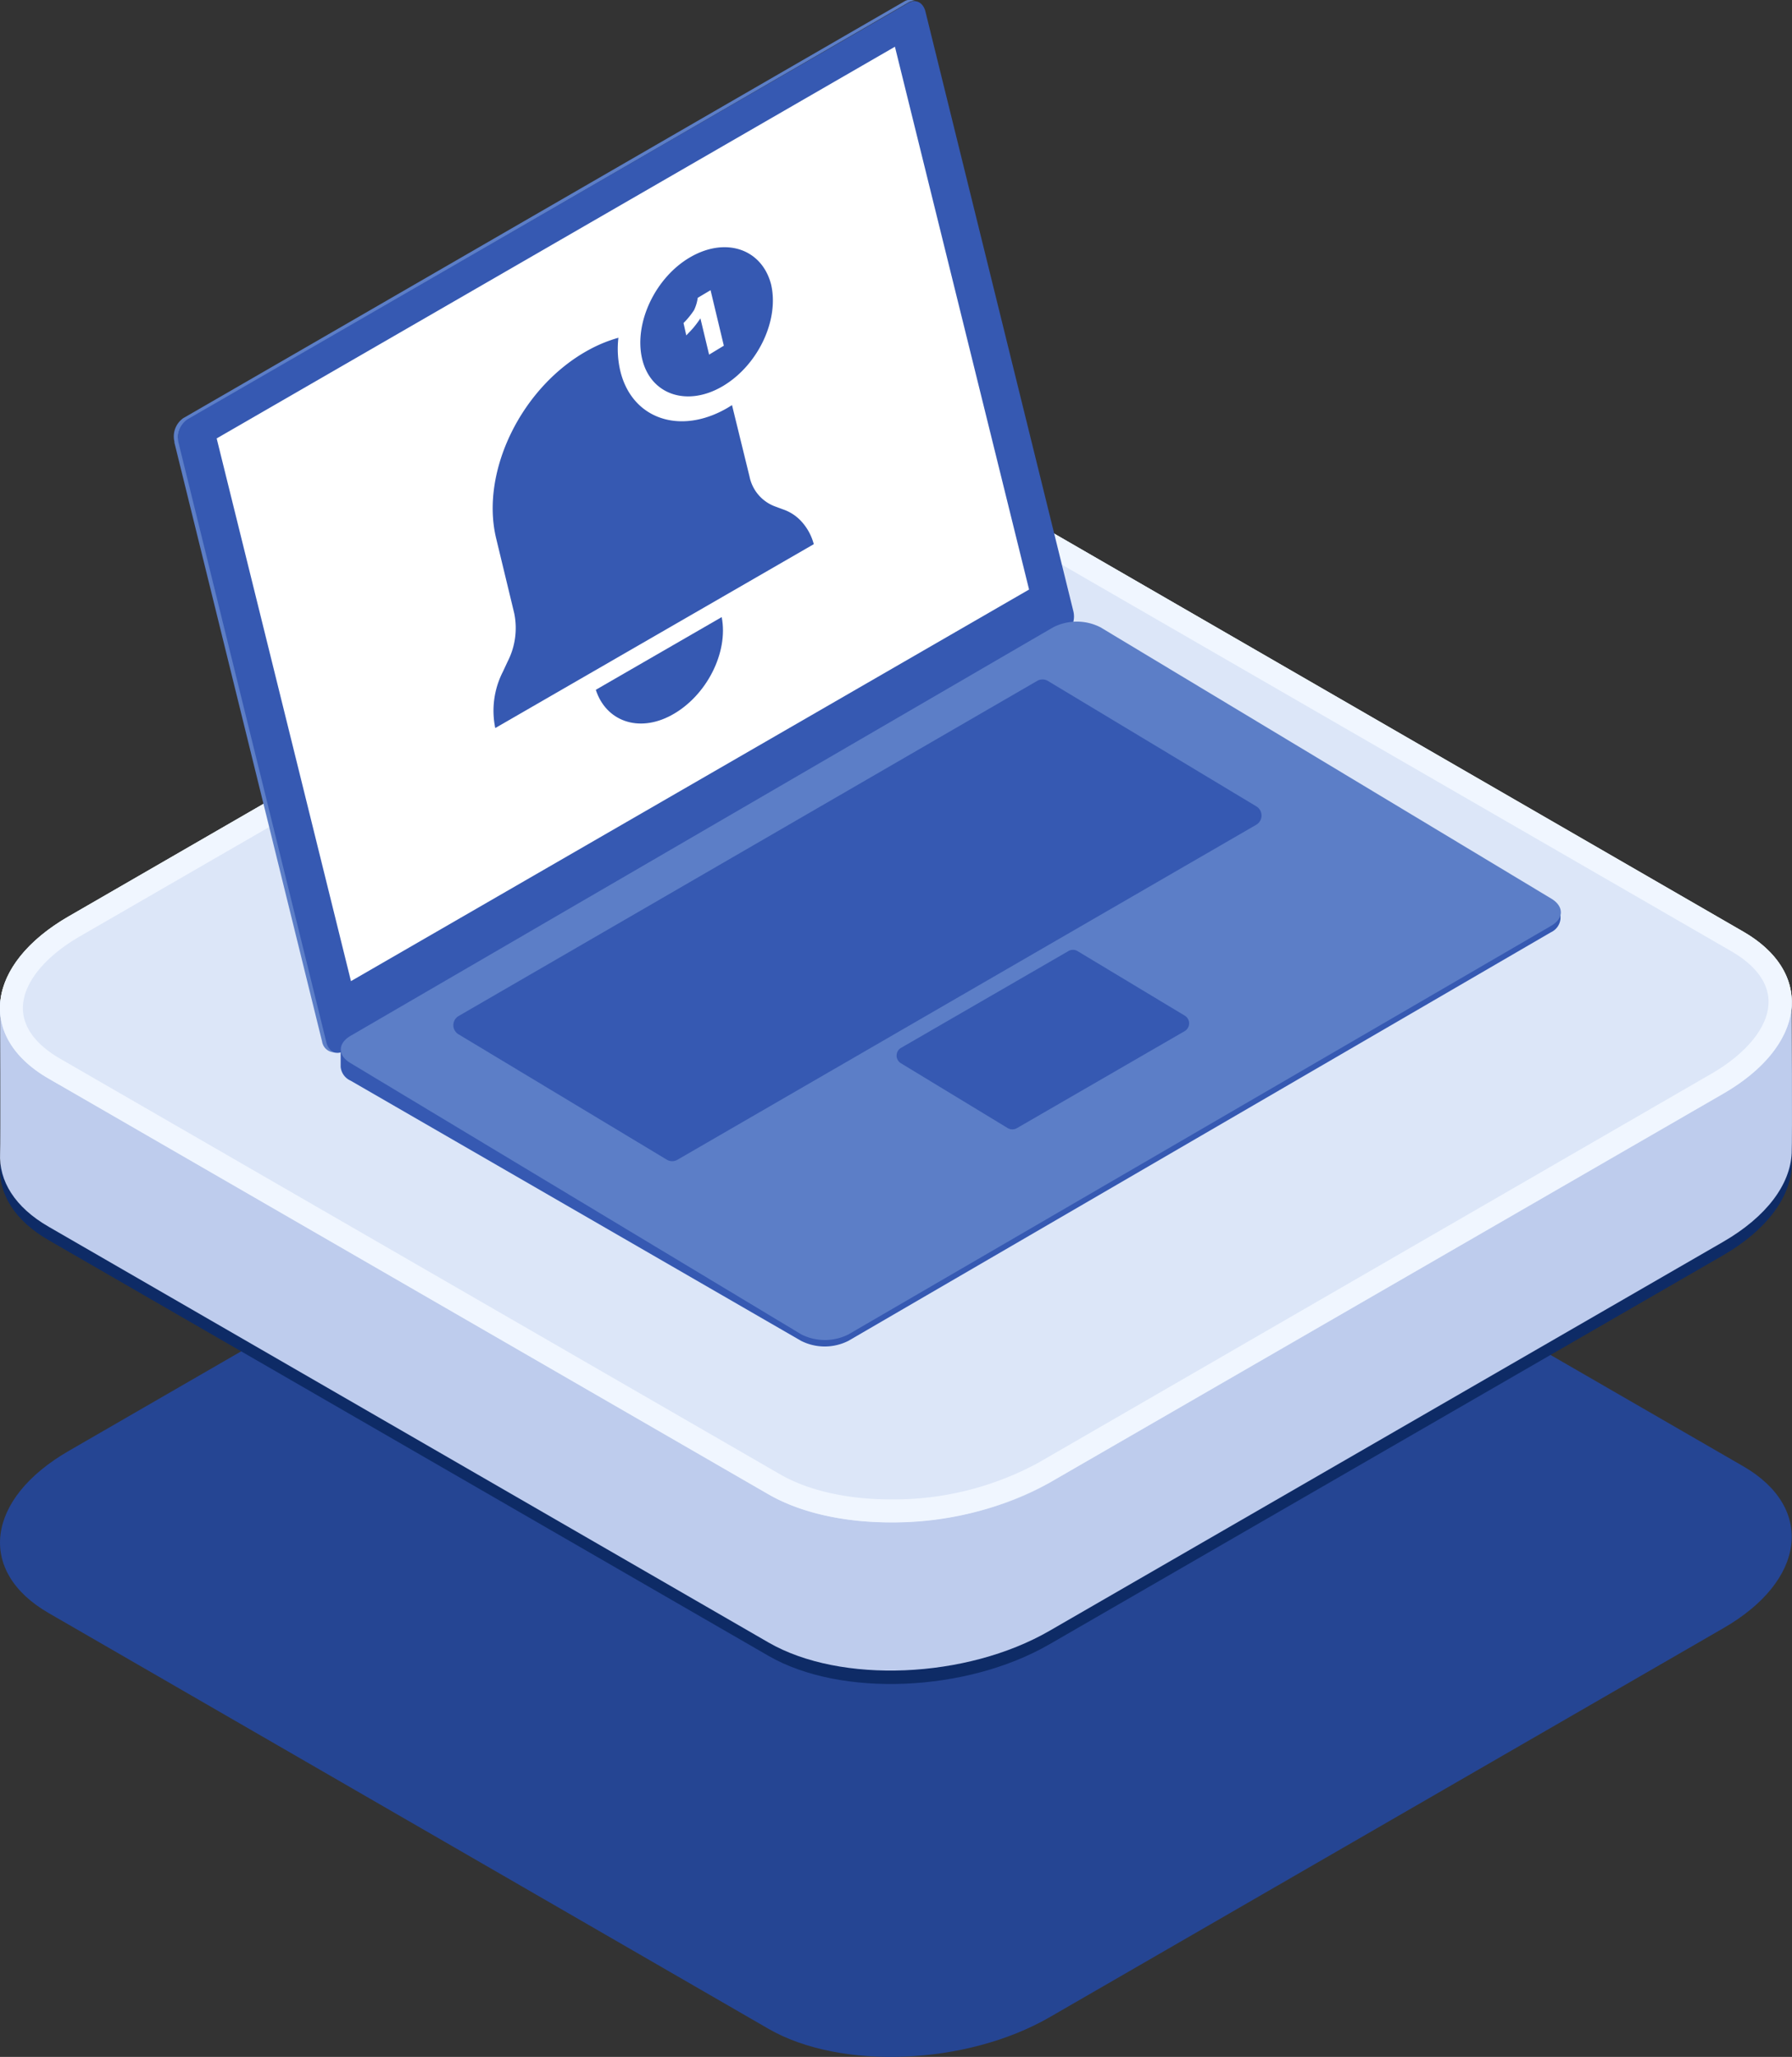 <svg xmlns="http://www.w3.org/2000/svg" xmlns:xlink="http://www.w3.org/1999/xlink" viewBox="0 0 234.72 269.35"><rect x="0" y="0" width="234.72" height="269.35" fill="#333333" stroke="none"/><defs><style>.cls-1{fill:#254593;}.cls-2{fill:#0e2b66;}.cls-3{fill:#becced;}.cls-4{fill:url(#Безымянный_градиент_57);}.cls-5{fill:url(#Безымянный_градиент_57-2);}.cls-6{fill:url(#Безымянный_градиент_58);}.cls-10,.cls-7{isolation:isolate;}.cls-8{fill:#5c7ec7;}.cls-9{fill:#3659b2;}.cls-10{fill:#fff;}</style><linearGradient id="Безымянный_градиент_57" y1="103.12" x2="234.69" y2="103.12" gradientUnits="userSpaceOnUse"><stop offset="0" stop-color="#dce6f8"/><stop offset="0.99" stop-color="#dce6f8"/></linearGradient><linearGradient id="Безымянный_градиент_57-2" y1="131.6" x2="234.69" y2="131.6" xlink:href="#Безымянный_градиент_57"/><linearGradient id="Безымянный_градиент_58" y1="131.6" x2="234.69" y2="131.6" gradientUnits="userSpaceOnUse"><stop offset="0" stop-color="#f0f6ff"/><stop offset="0.99" stop-color="#f0f6ff"/></linearGradient></defs><title>2_3</title><g id="Слой_2" data-name="Слой 2"><g id="Слой_1-2" data-name="Слой 1"><path id="bottom" class="cls-1" d="M100.67,265.68,6.37,211.23C-3.06,205.79-1.88,196.28,9,190l88.22-50.94c10.89-6.28,27.36-7,36.79-1.52L228.32,192c9.43,5.44,8.25,15-2.64,21.24l-88.22,50.93C126.57,270.44,110.1,271.12,100.67,265.68Z"/><path class="cls-2" d="M100.67,216.84,6.37,162.4c-4.44-2.56-6.53-6-6.36-9.63.07-1.51,1.55-11.71,1.55-11.71s3.83,2.18,7.45.1L97.23,90.22c10.89-6.28,27.36-7,36.79-1.52l94.3,54.44c2.22,1.29,6.36-3.95,6.36-3.95s.09,11.78,0,13.58c-.19,4-3.23,8.29-9,11.62l-88.22,50.93C126.57,221.61,110.1,222.29,100.67,216.84Z"/><path class="cls-3" d="M100.67,215.09,6.37,160.64c-4.44-2.56-6.53-6-6.36-9.63.07-1.51,0-19.41,0-19.41L97.23,88.46c10.89-6.28,27.36-7,36.79-1.52L234.68,131.6s.09,17.61,0,19.41c-.19,4.06-3.23,8.29-9,11.62l-88.22,50.93C126.57,219.85,110.1,220.53,100.67,215.09Z"/><path class="cls-4" d="M227,142.39,134,88.7c-9.43-5.44-25.9-4.76-36.79,1.52L9,141.16c-.46.27-.9.54-1.33.83l-1.31-.76C-3.06,135.79-1.88,126.28,9,120L97.23,69.06c10.89-6.29,27.36-7,36.79-1.53L228.33,122C237.36,127.19,236.65,136.13,227,142.39Z"/><path id="bottom-2" data-name="bottom" class="cls-5" d="M100.67,195.68,6.37,141.23C-3.06,135.79-1.88,126.28,9,120L97.23,69.05c10.89-6.28,27.36-7,36.79-1.52L228.32,122c9.43,5.44,8.25,15-2.64,21.24l-88.22,50.93C126.57,200.44,110.1,201.12,100.67,195.68Z"/><path class="cls-6" d="M118,66.85h0c5.68,0,10.82,1.17,14.48,3.28l94.3,54.44c2.22,1.29,4.87,3.48,4.87,6.63s-2.74,6.66-7.51,9.42L136,191.55a39.72,39.72,0,0,1-19.31,4.8c-5.68,0-10.82-1.16-14.48-3.27L7.87,138.63C5.65,137.35,3,135.16,3,132s2.74-6.66,7.51-9.41L98.73,71.65A39.72,39.72,0,0,1,118,66.85m0-3a42.83,42.83,0,0,0-20.81,5.2L9,120c-10.89,6.29-12.07,15.8-2.64,21.24l94.3,54.45c4.27,2.46,10,3.67,16,3.67a42.72,42.72,0,0,0,20.81-5.2l88.22-50.93c10.89-6.29,12.07-15.8,2.64-21.24L134,67.53c-4.27-2.47-10-3.68-16-3.68Z"/><g class="cls-7"><path class="cls-8" d="M24.12,56.57,22.83,57.9l19.36,78.5a1.68,1.68,0,0,0,1.2,1.35l.56.11Z"/><path class="cls-8" d="M119.46,0a1.38,1.38,0,0,0-1,.18L24,54.76a2.93,2.93,0,0,0-1.15,3.09l.56.12A2.7,2.7,0,0,1,24.61,55L119,.32a1.38,1.38,0,0,1,1-.18Z"/><path class="cls-9" d="M140.58,80,121.22,1.53C120.93.35,120-.17,119,.37L24.54,54.92A2.9,2.9,0,0,0,23.39,58l19.36,78.5c.29,1.18,1.27,1.7,2.19,1.16l94.49-54.55A2.9,2.9,0,0,0,140.58,80Z"/><polygon class="cls-10" points="134.79 77.2 117.22 6.12 28.38 57.41 45.97 128.48 134.79 77.2"/></g><g class="cls-7"><path class="cls-9" d="M44.62,137.42v2.28a2.2,2.2,0,0,0,1.3,1.81l59,34.07a6.86,6.86,0,0,0,6.21,0l92-53.49a2.18,2.18,0,0,0,1.27-1.78v-.84Z"/><path class="cls-8" d="M203.15,117.65c1.71,1,1.73,2.61,0,3.6l-92,53.48a6.83,6.83,0,0,1-6.21,0l-59-35.5c-1.73-1-1.74-2.6,0-3.6l92-53.48a6.8,6.8,0,0,1,6.21,0l43.68,26.28Z"/></g><path class="cls-9" d="M140,124.51l-22,12.72a1.17,1.17,0,0,0,0,2L132,147.73a1.2,1.2,0,0,0,1.2,0l22-12.72a1.18,1.18,0,0,0,0-2l-14.09-8.48A1.18,1.18,0,0,0,140,124.51Z"/><path class="cls-9" d="M135.89,89.14,60.07,133.05a1.39,1.39,0,0,0,0,2.4l27.27,16.41a1.37,1.37,0,0,0,1.41,0L164.55,108a1.4,1.4,0,0,0,0-2.41l-27.26-16.4A1.39,1.39,0,0,0,135.89,89.14Z"/><path class="cls-9" d="M106.59,71.26,64.87,95.34a11.22,11.22,0,0,1,1-7.38l.62-1.33a9.6,9.6,0,0,0,.86-6.34L65,70.55c-2.15-8.77,3.34-20,12.21-24.78A18.53,18.53,0,0,1,81,44.23a12.6,12.6,0,0,0,.26,4.39c1.53,6.24,7.81,8.4,14,4.81l.62-.38v0l2.3,9.38a5.29,5.29,0,0,0,3.37,3.9l1,.37a5.79,5.79,0,0,1,2.5,1.67A7.06,7.06,0,0,1,106.59,71.26Z"/><path class="cls-9" d="M94.53,80.81c.91,4.63-2,10.38-6.61,12.86-4.31,2.32-8.56.75-9.88-3.34Z"/><path class="cls-9" d="M101,37.25C99.8,32.62,95.11,31,90.48,33.64S83,42.3,84.11,47,90,53.3,94.63,50.59,102.09,41.94,101,37.25Zm-8.12,9.19-1.14-4.75a13.73,13.73,0,0,1-.85,1.15c-.24.3-.6.66-1,1.08l-.36-1.62a10.49,10.49,0,0,0,1.38-1.69A5.45,5.45,0,0,0,91.39,39l1.68-1,1.74,7.27Z"/></g></g></svg>